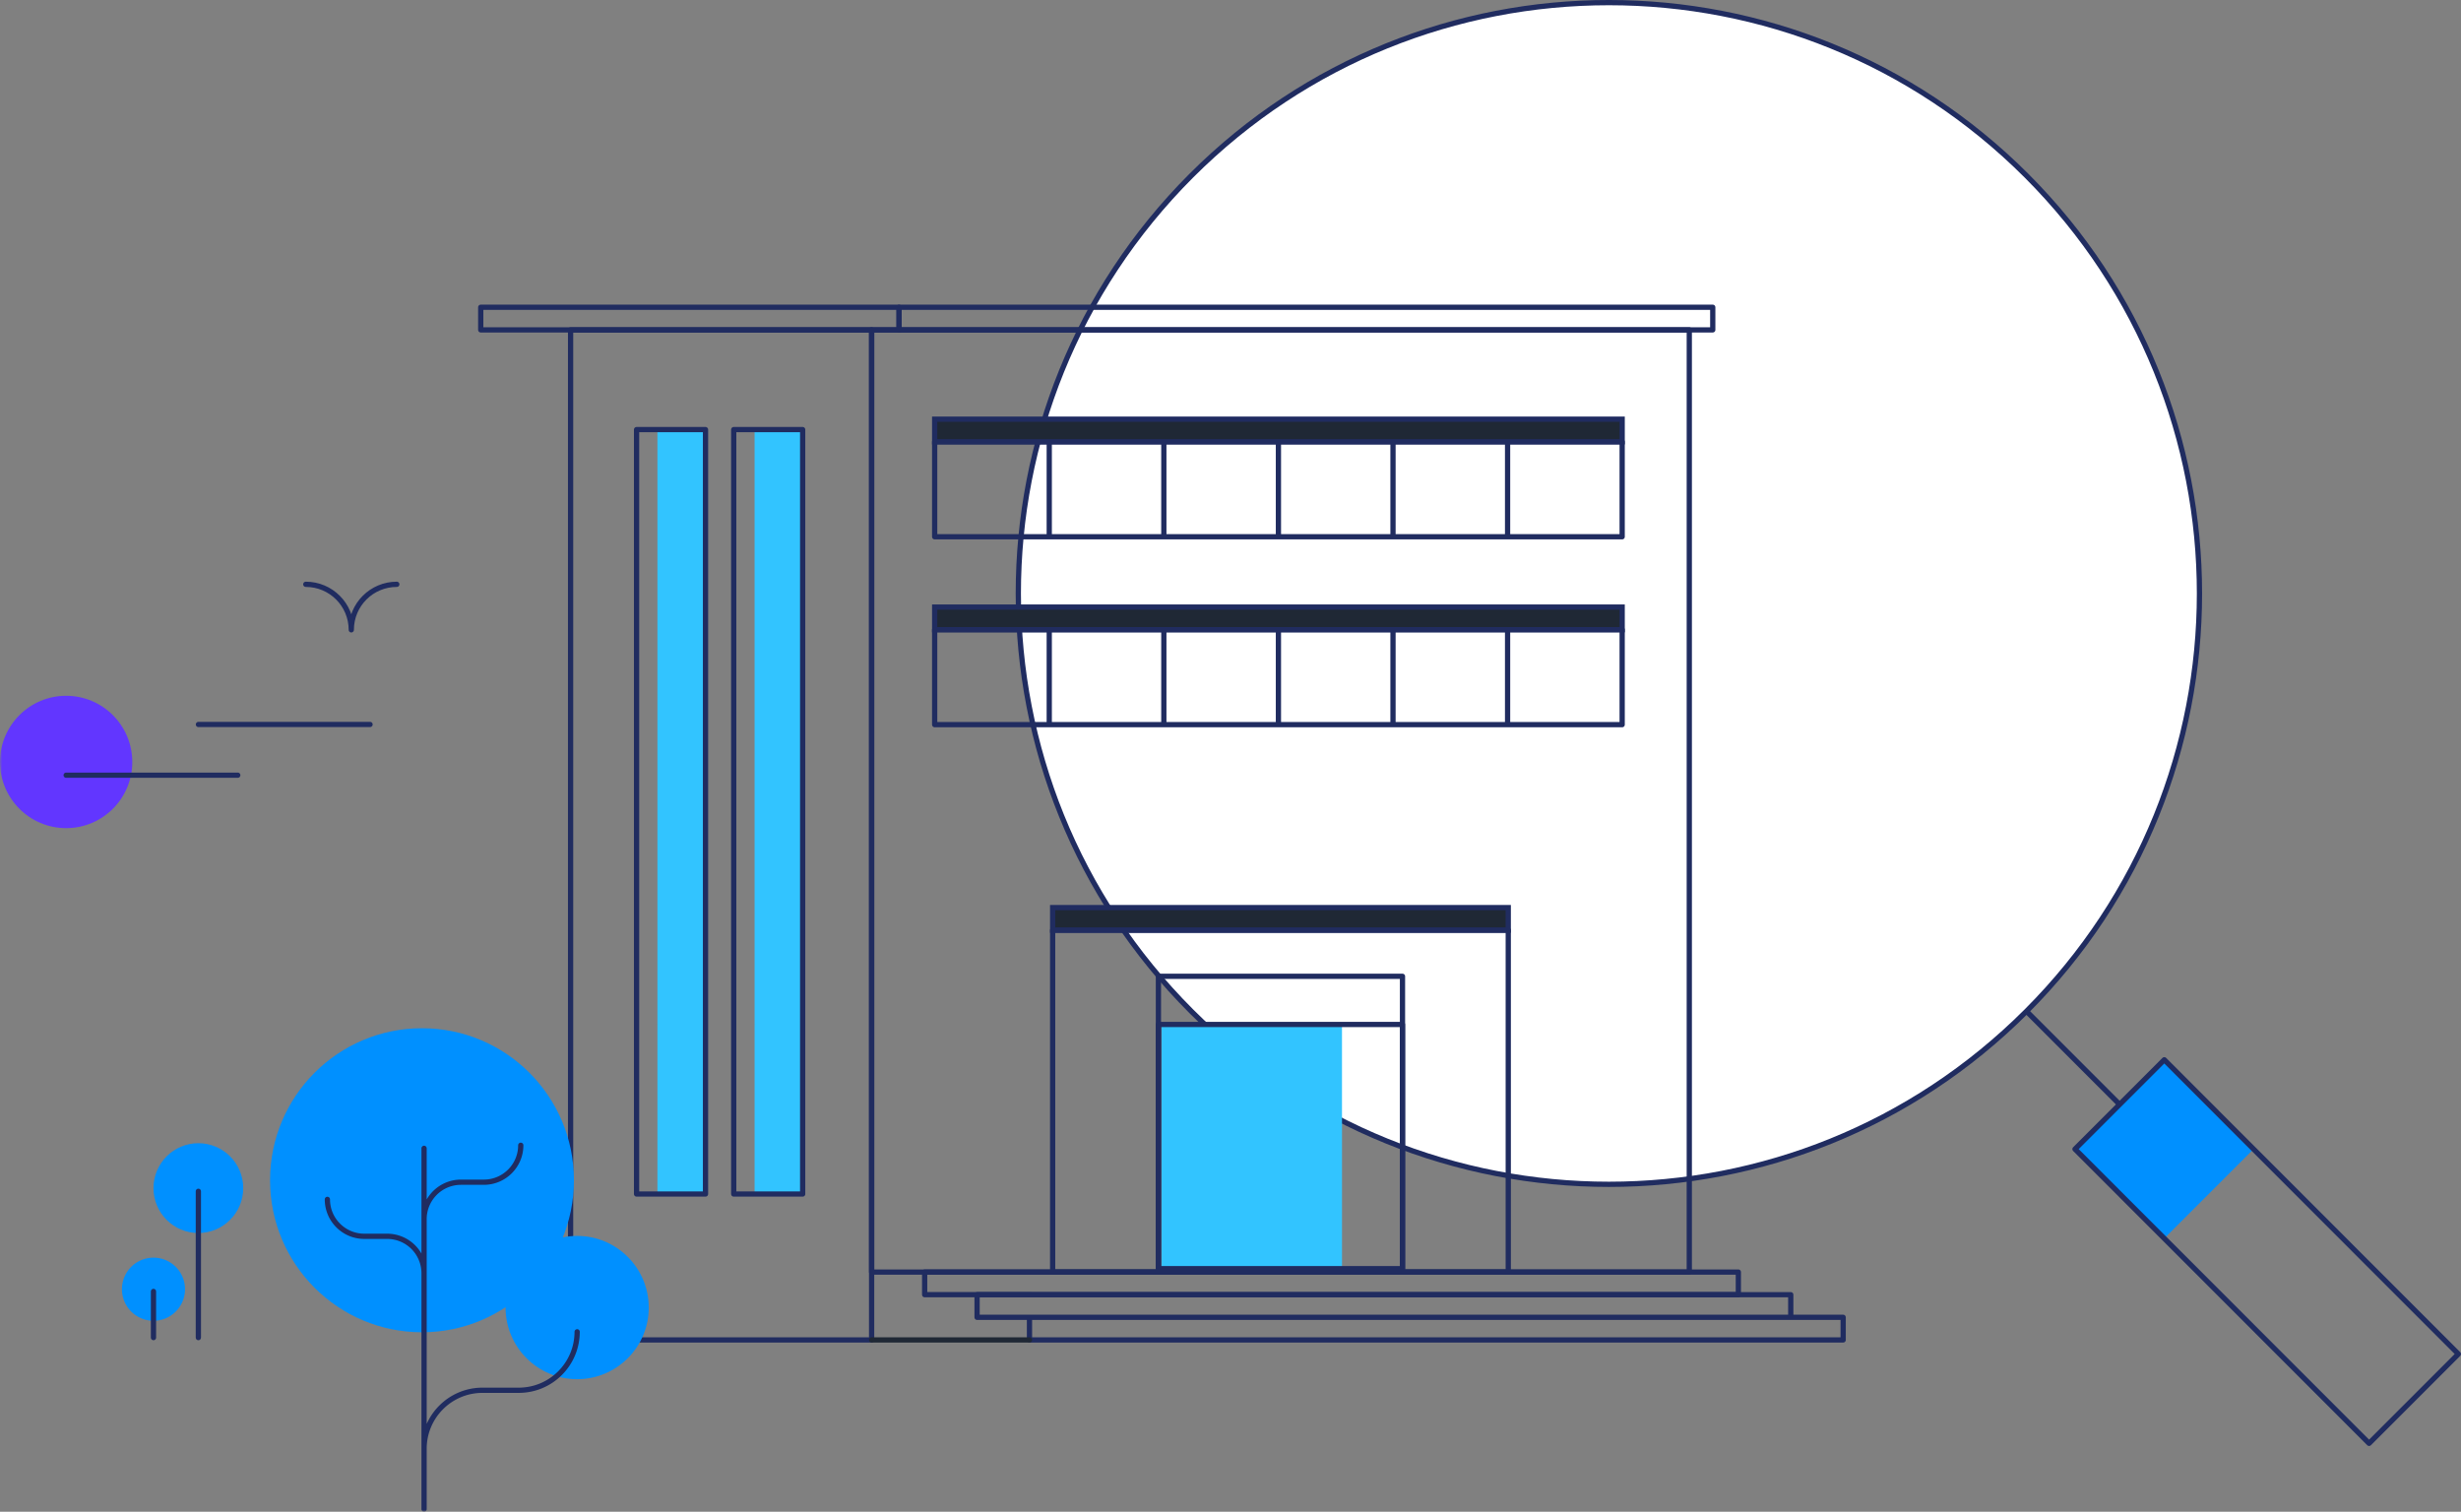 <svg width="560" height="344" viewBox="0 0 560 344" xmlns="http://www.w3.org/2000/svg" xmlns:xlink="http://www.w3.org/1999/xlink">
    <rect x="0" y="0" width="560" height="344" fill="#808080" stroke="none"/>
    <defs>
        <path id="w4q41s3tpa" d="M0 344h560V0H0z"/>
    </defs>
    <g fill="none" fill-rule="evenodd">
        <path d="M461.128 230.118c-52.481 52.507-137.57 52.507-190.05 0-52.48-52.507-52.48-137.636 0-190.142s137.569-52.506 190.05 0c52.481 52.506 52.481 137.635 0 190.142" fill="#FFF"/>
        <path d="M461.128 230.118c-52.481 52.507-137.57 52.507-190.05 0-52.48-52.507-52.48-137.636 0-190.142s137.569-52.506 190.05 0c52.481 52.506 52.481 137.635 0 190.142zM461.591 230.581l20.73 20.74" stroke="#202C60" stroke-width="1.193" stroke-linecap="round" stroke-linejoin="round"/>
        <path fill="#0090FF" d="m492.48 281.815-20.319-20.33 20.32-20.328 20.32 20.328z"/>
        <path stroke="#202C60" stroke-width="1.193" stroke-linecap="round" stroke-linejoin="round" d="m539.085 328.441-66.923-66.955 20.32-20.33 66.923 66.956zM69.58 132.962c5.72 0 10.356 4.639 10.356 10.361M79.936 143.324c0-5.723 4.637-10.361 10.357-10.361"/>
        <path d="M45.136 280.58c-5.64 0-10.213-4.575-10.213-10.218 0-5.644 4.573-10.218 10.213-10.218 5.641 0 10.213 4.574 10.213 10.218 0 5.643-4.572 10.218-10.213 10.218z" fill="#0090FF"/>
        <path stroke="#202C60" stroke-width="1.193" stroke-linecap="round" stroke-linejoin="round" d="M45.137 271.085v33.294"/>
        <path d="M42.103 293.366a7.18 7.18 0 0 1-7.18 7.183 7.181 7.181 0 0 1-7.179-7.183 7.181 7.181 0 0 1 7.18-7.182 7.18 7.18 0 0 1 7.179 7.182" fill="#0090FF"/>
        <path stroke="#202C60" stroke-width="1.193" stroke-linecap="round" stroke-linejoin="round" d="M34.924 293.874v10.505"/>
        <mask id="1cbqlr2r2b" fill="#fff">
            <use xlink:href="#w4q41s3tpa"/>
        </mask>
        <path stroke="#202C60" stroke-width="1.193" stroke-linecap="round" stroke-linejoin="round" mask="url(#1cbqlr2r2b)" d="M212.684 122.144h156.44v-21.61h-156.44zM238.757 100.534v21.61M264.831 100.534v21.61M290.904 100.534v21.61M316.977 100.534v21.61M343.051 100.534v21.61M212.684 164.9h156.44v-21.609h-156.44zM238.757 143.291V164.9M264.831 143.291V164.9M290.904 143.291V164.9M316.977 143.291V164.9M343.051 143.291V164.9"/>
        <path fill="#32C4FF" mask="url(#1cbqlr2r2b)" d="M264.33 289.465h41.04v-56.448h-41.04zM171.707 271.704h10.94V98.174h-10.94zM149.6 271.704h10.939V98.174h-10.94z"/>
        <path stroke="#202C60" stroke-width="1.193" stroke-linecap="round" stroke-linejoin="round" mask="url(#1cbqlr2r2b)" d="M198.336 289.465h186.062V75.066H198.336z"/>
        <path stroke="#202C60" stroke-width="1.193" stroke-linecap="round" stroke-linejoin="round" mask="url(#1cbqlr2r2b)" d="M129.837 304.909h68.5V75.066h-68.5zM204.584 75.066h185.153v-5.148H204.584z"/>
        <path fill="#1F2835" mask="url(#1cbqlr2r2b)" d="M212.684 100.535h156.44v-5.149h-156.44z"/>
        <path stroke="#202C60" stroke-width="1.193" mask="url(#1cbqlr2r2b)" d="M212.684 100.535h156.44v-5.149h-156.44z"/>
        <path fill="#1F2835" mask="url(#1cbqlr2r2b)" d="M212.684 143.291h156.44v-5.148h-156.44z"/>
        <path stroke="#202C60" stroke-width="1.193" mask="url(#1cbqlr2r2b)" d="M212.684 143.291h156.44v-5.148h-156.44z"/>
        <path fill="#1F2835" mask="url(#1cbqlr2r2b)" d="M239.53 211.67h103.675v-5.148H239.53z"/>
        <path stroke="#202C60" stroke-width="1.193" mask="url(#1cbqlr2r2b)" d="M239.53 211.67h103.675v-5.148H239.53z"/>
        <path stroke="#202C60" stroke-width="1.193" stroke-linecap="round" stroke-linejoin="round" mask="url(#1cbqlr2r2b)" d="M144.852 271.704h15.687V97.757h-15.687zM166.96 271.704h15.686V97.757H166.96zM109.392 75.066h95.192v-5.148h-95.192zM263.597 289.465h55.54v-67.3h-55.54z"/>
        <path stroke="#202C60" stroke-width="1.193" stroke-linecap="round" stroke-linejoin="round" mask="url(#1cbqlr2r2b)" d="M263.597 288.693h55.54v-55.567h-55.54z"/>
        <path stroke="#202C60" stroke-width="1.193" stroke-linecap="round" stroke-linejoin="round" mask="url(#1cbqlr2r2b)" d="M239.53 289.465h103.675V211.67H239.53z"/>
        <path stroke="#202C60" stroke-width="1.193" stroke-linecap="round" stroke-linejoin="round" mask="url(#1cbqlr2r2b)" d="M210.407 294.612H395.56v-5.148H210.407z"/>
        <path stroke="#202C60" stroke-width="1.193" stroke-linecap="round" stroke-linejoin="round" mask="url(#1cbqlr2r2b)" d="M222.333 299.76h185.153v-5.148H222.333zM234.258 304.909h185.153v-5.149H234.258z"/>
        <path stroke="#1F2835" stroke-width="1.193" stroke-linecap="round" stroke-linejoin="round" mask="url(#1cbqlr2r2b)" d="M198.336 304.909h35.922"/>
        <path d="M30.101 173.389c0 8.316-6.738 15.058-15.05 15.058-8.313 0-15.05-6.742-15.05-15.058 0-8.316 6.737-15.058 15.05-15.058 8.312 0 15.05 6.742 15.05 15.058" fill="#6236FF" mask="url(#1cbqlr2r2b)"/>
        <path stroke="#202C60" stroke-width="1.193" stroke-linecap="round" stroke-linejoin="round" mask="url(#1cbqlr2r2b)" d="M15.051 176.4h39.053M45.152 164.856h39.053"/>
        <path d="M130.598 268.573c0 19.104-15.479 34.59-34.574 34.59s-34.574-15.486-34.574-34.59c0-19.105 15.48-34.591 34.574-34.591 19.095 0 34.574 15.486 34.574 34.59" fill="#0090FF" mask="url(#1cbqlr2r2b)"/>
        <path d="M147.624 297.542c0 9.002-7.294 16.299-16.292 16.299-8.998 0-16.291-7.297-16.291-16.3 0-9.002 7.293-16.299 16.291-16.299 8.998 0 16.292 7.297 16.292 16.3" fill="#0090FF" mask="url(#1cbqlr2r2b)"/>
        <path d="M96.498 329.666h0c0-7.347 5.954-13.305 13.297-13.305h8.24c7.343 0 13.296-5.956 13.296-13.303M96.498 277.42h0a8.4 8.4 0 0 1 8.4-8.403h5.204c4.639 0 8.399-3.763 8.399-8.403M96.498 289.732a8.4 8.4 0 0 0-8.399-8.404h-5.204c-4.639 0-8.399-3.763-8.399-8.403M96.498 343.403v-82.094" stroke="#202C60" stroke-width="1.193" stroke-linecap="round" stroke-linejoin="round" mask="url(#1cbqlr2r2b)"/>
    </g>
</svg>
